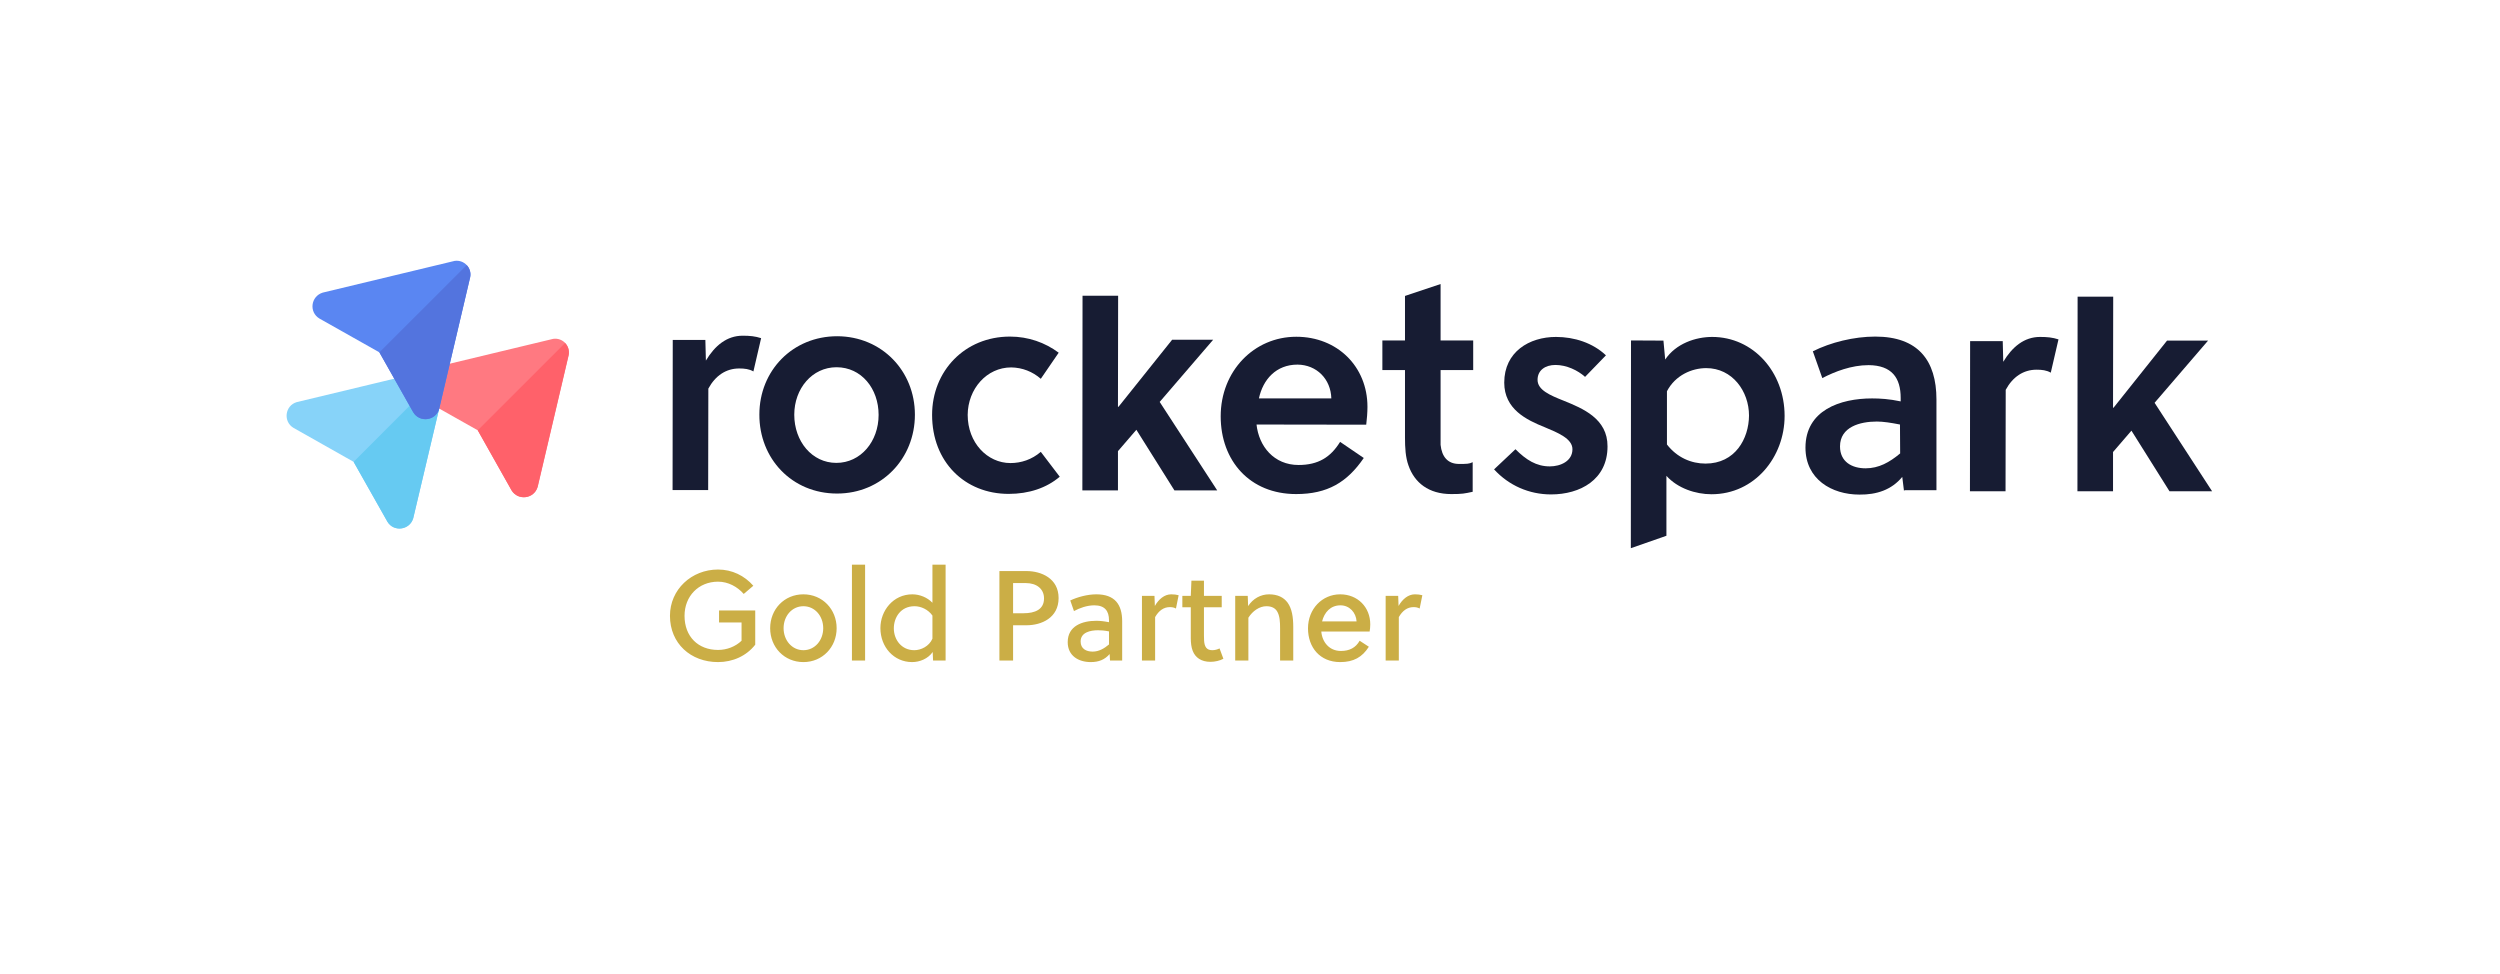 <?xml version="1.0" encoding="UTF-8"?> <svg xmlns="http://www.w3.org/2000/svg" width="957" height="373" viewBox="0 0 957 373" fill="none"><g filter="url(#filter0_d_723_221)"><rect x="20" y="19.262" width="916.574" height="330.334" rx="25.489" fill="white"></rect></g><g clip-path="url(#clip0_723_221)"><path fill-rule="evenodd" clip-rule="evenodd" d="M148.317 199.725L135.362 176.791L112.339 163.781C108.312 161.367 109.05 155.265 113.615 153.923L164.157 141.786C165.97 141.518 167.648 142.188 168.789 143.395C169.863 144.535 170.467 146.212 170.131 147.955L158.183 198.384C156.841 202.944 150.733 203.748 148.317 199.725Z" fill="#87D3F9"></path><path fill-rule="evenodd" clip-rule="evenodd" d="M148.314 199.725L135.359 176.791L168.786 143.328C169.86 144.468 170.464 146.145 170.129 147.888L158.181 198.384C156.838 202.944 150.73 203.748 148.314 199.725Z" fill="#66CAF2"></path><path fill-rule="evenodd" clip-rule="evenodd" d="M195.84 187.721L182.885 164.72L159.929 151.777C155.835 149.296 156.64 143.261 161.205 141.853L211.748 129.715C213.56 129.447 215.238 130.117 216.379 131.324C217.453 132.464 218.057 134.141 217.721 135.884L205.841 186.38C204.431 191.007 198.323 191.745 195.84 187.721Z" fill="#FF7981"></path><path fill-rule="evenodd" clip-rule="evenodd" d="M195.837 187.721L182.883 164.72L216.31 131.324C217.384 132.464 217.988 134.141 217.652 135.884L205.771 186.38C204.429 191.007 198.321 191.745 195.837 187.721Z" fill="#FF616A"></path><path fill-rule="evenodd" clip-rule="evenodd" d="M158.183 157.813L145.229 134.879L122.273 121.936C118.179 119.455 118.984 113.42 123.549 112.011L174.024 99.874C175.837 99.605 177.515 100.276 178.656 101.483C179.73 102.623 180.334 104.3 179.998 106.043L168.117 156.539C166.775 161.099 160.667 161.903 158.183 157.813Z" fill="#5A86F2"></path><path fill-rule="evenodd" clip-rule="evenodd" d="M158.181 157.813L145.227 134.878L178.653 101.483C179.727 102.623 180.331 104.299 179.996 106.043L168.115 156.539C166.773 161.099 160.665 161.903 158.181 157.813Z" fill="#5374DE"></path><path d="M558.504 177.595C554.208 177.595 551.926 174.846 551.456 170.286C551.456 168.475 551.456 167.134 551.456 165.525V141.652H563.941V130.319H551.456V108.726L537.831 113.286V130.319H529.172V141.652H537.831V167.537C537.831 171.426 538.032 175.047 539.173 178.199C541.455 184.771 546.892 189.13 555.551 189.13C559.847 189.13 560.585 188.928 563.74 188.258V176.925C562.397 177.595 561.457 177.595 558.504 177.595Z" fill="#171C33"></path><path d="M270.214 138.03C273.637 132.33 278.202 128.508 284.31 128.508C287.062 128.508 289.075 128.709 291.358 129.447L288.404 142.188C286.793 141.249 284.981 141.048 282.967 141.048C277.933 141.048 273.839 143.797 271.154 148.76L271.087 187.587H257.461L257.528 130.117H270.013L270.214 138.03Z" fill="#171C33"></path><path d="M350.225 158.752C350.225 175.584 337.472 188.929 320.423 188.929C303.105 188.929 290.621 175.517 290.688 158.685C290.688 141.853 303.441 128.709 320.49 128.709C337.539 128.777 350.225 141.987 350.225 158.752ZM320.221 140.579C310.891 140.579 304.045 148.76 304.045 158.752C304.045 168.945 310.824 177.193 320.154 177.193C329.484 177.193 336.331 169.012 336.331 158.819C336.331 148.76 329.753 140.579 320.221 140.579Z" fill="#171C33"></path><path d="M405.669 182.491C400.635 186.782 393.856 189.062 386.137 189.062C369.289 189.062 356.805 176.791 356.805 158.819C356.805 141.987 369.356 128.843 386.607 128.843C393.655 128.843 400.031 131.123 405.267 135.013L398.42 145.005C395.265 142.255 391.372 140.713 387.077 140.646C377.747 140.646 370.498 148.827 370.43 158.819C370.43 169.481 377.948 177.26 386.808 177.26C390.903 177.26 394.997 175.919 398.42 172.968L405.669 182.491Z" fill="#171C33"></path><path d="M449.567 187.722L435.002 164.519L427.954 172.7V187.722H414.328L414.395 113.219H428.021L427.954 155.734H428.155L448.695 130.051H464.401L443.929 153.857L465.945 187.722H449.567Z" fill="#171C33"></path><path d="M480.974 162.306C481.847 170.956 487.753 177.997 497.083 177.997C504.601 177.997 509.367 175.047 512.991 169.146L522.053 175.315C515.676 184.636 508.159 189.129 496.144 189.129C478.423 189.129 467.281 176.388 467.281 159.355C467.281 142.054 480.034 128.91 496.211 128.91C511.917 128.91 523.462 140.31 523.462 155.734C523.462 157.746 523.261 160.495 522.992 162.574L480.907 162.507L480.974 162.306ZM496.681 139.573C488.492 139.573 483.458 145.273 481.914 152.515H509.635C509.434 145.071 503.997 139.64 496.681 139.573Z" fill="#171C33"></path><path d="M606.766 144.267C604.014 141.786 599.718 139.707 595.422 139.707C591.529 139.707 588.576 141.719 588.576 145.407C588.576 149.296 593.342 151.308 598.577 153.387C605.826 156.338 615.425 160.227 615.358 170.89C615.358 183.631 604.887 189.264 593.744 189.264C585.354 189.264 577.568 185.844 571.93 179.674L580.119 171.962C584.213 176.053 588.106 178.534 593.275 178.534C597.369 178.534 601.933 176.523 601.933 171.962C601.933 167.872 596.228 165.592 591.261 163.513C584.414 160.764 575.823 156.673 575.823 146.48C575.823 134.678 585.421 128.978 595.624 128.978C602.672 128.978 609.719 131.258 614.754 136.019L606.766 144.267Z" fill="#171C33"></path><path d="M636.766 130.386L637.437 137.628C641.532 131.526 649.049 128.978 655.426 128.978C671.133 128.978 683.147 142.389 683.147 159.221C683.147 174.913 671.737 189.197 655.157 189.197C649.049 189.197 642.203 186.917 637.907 182.155V205.09L624.281 209.851L624.348 130.319L636.766 130.386ZM638.108 170.152C642.002 175.181 647.438 177.461 652.875 177.461C664.219 177.461 669.454 167.939 669.522 159.087C669.522 149.766 663.145 140.914 653.144 140.914C647.707 140.914 641.33 143.596 638.108 149.766V170.152Z" fill="#171C33"></path><path d="M728.855 187.99L728.184 182.558C724.09 187.52 718.384 189.398 711.806 189.331C701.134 189.331 691.133 183.429 691.133 171.359C691.133 157.075 704.356 152.515 716.639 152.515C719.592 152.515 723.217 152.716 727.58 153.655V152.314C727.58 144.602 724.157 139.841 715.297 139.774C708.719 139.774 702.342 142.255 697.576 144.736L693.952 134.476C700.798 131.056 709.658 128.843 717.847 128.843C734.225 128.843 741.273 137.963 741.273 152.918V187.654H728.989L728.855 187.99ZM727.311 162.507C723.888 161.836 720.935 161.367 718.451 161.367C712.075 161.367 704.356 163.379 704.356 170.889C704.356 176.791 708.92 179.272 714.156 179.272C719.19 179.272 723.284 176.992 727.379 173.572L727.311 162.507Z" fill="#171C33"></path><path d="M766.847 138.5C770.27 132.8 774.834 128.978 780.943 128.978C783.695 128.978 785.708 129.179 787.99 129.916L785.037 142.658C783.426 141.719 781.614 141.518 779.6 141.518C774.566 141.518 770.472 144.267 767.787 149.229L767.72 188.057H754.094L754.161 130.587H766.646L766.847 138.5Z" fill="#171C33"></path><path d="M830.481 188.057L815.916 164.854L808.868 173.035V188.057H795.242L795.309 113.554H808.935L808.868 156.069H809.069L829.542 130.386H845.248L824.776 154.192L846.792 188.057H830.481Z" fill="#171C33"></path></g><path d="M283.867 238.276V245.274C281.518 247.525 278.239 248.797 274.862 248.797C267.277 248.797 262.04 243.708 262.04 235.731C262.04 228.194 267.424 222.664 274.862 222.664C278.777 222.664 282.301 224.622 284.699 227.363L288.369 224.23C284.992 220.364 280.245 218.015 274.862 218.015C264.732 218.015 256.461 225.65 256.461 235.731C256.461 246.302 264.389 253.447 274.862 253.447C280.539 253.447 285.726 251.098 289.103 246.791V233.676H275.254V238.276H283.867ZM307.542 227.509C300.202 227.509 294.818 233.235 294.818 240.478C294.818 247.721 300.202 253.447 307.542 253.447C314.834 253.447 320.266 247.721 320.266 240.478C320.266 233.235 314.834 227.509 307.542 227.509ZM315.128 240.478C315.128 245.078 311.947 248.895 307.542 248.895C303.138 248.895 299.957 245.078 299.957 240.478C299.957 235.829 303.138 232.061 307.542 232.061C311.947 232.061 315.128 235.829 315.128 240.478ZM331.16 216.156H326.12V252.859H331.16V216.156ZM361.977 216.156H356.936V230.739C354.978 228.684 352.042 227.509 349.253 227.509C341.912 227.509 337.018 233.773 337.018 240.429C337.018 247.672 342.157 253.447 349.155 253.447C352.042 253.447 355.272 252.174 357.034 249.581L357.181 252.859H361.977V216.156ZM356.936 235.633V244.491C355.664 247.427 352.531 248.895 349.987 248.895C345.142 248.895 342.157 244.931 342.157 240.527C342.157 236.465 344.701 232.061 350.085 232.061C352.531 232.061 355.272 233.284 356.936 235.633ZM382.574 218.603V252.859H387.81V239.352H392.949C398.626 239.352 405.232 236.563 405.232 228.929C405.232 221.392 398.577 218.603 392.949 218.603H382.574ZM387.81 223.203H392.704C396.815 223.203 399.653 225.405 399.653 229.075C399.653 233.284 396.277 234.752 391.774 234.752H387.81V223.203ZM429.567 252.859V237.835C429.567 231.424 426.777 227.509 419.681 227.509C416.206 227.509 412.389 228.586 409.698 229.858L411.117 233.92C413.172 232.795 416.06 231.718 418.898 231.718C422.862 231.718 424.526 233.822 424.526 237.444V238.178C422.519 237.786 420.953 237.64 419.681 237.64C414.298 237.64 408.719 239.597 408.719 245.812C408.719 251.098 412.927 253.447 417.528 253.447C420.562 253.447 422.862 252.566 424.771 250.364L424.917 252.859H429.567ZM424.526 246.693C422.666 248.259 420.66 249.434 418.262 249.434C415.815 249.434 413.662 248.357 413.662 245.568C413.662 242.044 417.43 241.261 420.317 241.261C421.541 241.261 422.813 241.359 424.526 241.701V246.693ZM441.935 228.097H437.139V252.859H442.18V236.22C443.55 233.822 445.41 232.403 447.807 232.403C448.737 232.403 449.422 232.55 450.157 232.941L451.184 227.852C450.254 227.607 449.422 227.509 448.346 227.509C445.752 227.509 443.55 229.369 442.082 231.963L441.935 228.097ZM467.675 232.452V228.097H460.873V222.273H456.077L455.832 228.097H452.602V232.452H455.832V244.246C455.832 246.057 456.028 247.77 456.566 249.14C457.545 251.685 459.796 253.349 463.369 253.349C465.082 253.349 466.99 252.908 468.312 252.174L466.843 248.21C466.06 248.602 465.131 248.895 464.054 248.895C461.852 248.895 461.069 247.525 460.922 245.176C460.873 244.442 460.873 243.855 460.873 243.219V232.452H467.675ZM472.839 228.097V252.859H477.88V236.465C479.495 233.871 482.137 232.061 484.78 232.061C486.786 232.061 488.108 232.795 488.842 233.969C489.919 235.682 490.016 238.178 490.016 240.429V252.859H495.057V239.989C495.057 236.269 494.568 232.99 492.855 230.641C491.387 228.684 489.087 227.509 485.808 227.509C482.627 227.509 479.641 229.124 477.782 232.012L477.635 228.097H472.839ZM505.793 241.75H524.292C524.438 241.016 524.536 239.891 524.536 239.01C524.536 232.403 519.691 227.509 513.036 227.509C506.087 227.509 500.703 233.137 500.703 240.527C500.703 247.819 505.255 253.447 513.036 253.447C518.125 253.447 521.453 251.587 523.998 247.574L520.474 245.274C518.957 247.966 516.559 249.189 513.28 249.189C508.876 249.189 506.135 245.812 505.793 241.75ZM519.3 237.884H506.087C506.967 234.41 509.316 231.718 513.134 231.718C516.608 231.718 519.104 234.508 519.3 237.884ZM535.224 228.097H530.428V252.859H535.468V236.22C536.839 233.822 538.698 232.403 541.096 232.403C542.026 232.403 542.711 232.55 543.445 232.941L544.473 227.852C543.543 227.607 542.711 227.509 541.634 227.509C539.041 227.509 536.839 229.369 535.37 231.963L535.224 228.097Z" fill="#CBAE46"></path><defs><filter id="filter0_d_723_221" x="-0.391" y="0.91" width="957.352" height="371.115" filterUnits="userSpaceOnUse" color-interpolation-filters="sRGB"><feFlood flood-opacity="0" result="BackgroundImageFix"></feFlood><feColorMatrix in="SourceAlpha" type="matrix" values="0 0 0 0 0 0 0 0 0 0 0 0 0 0 0 0 0 0 127 0" result="hardAlpha"></feColorMatrix><feOffset dy="2.039"></feOffset><feGaussianBlur stdDeviation="10.195"></feGaussianBlur><feColorMatrix type="matrix" values="0 0 0 0 0.241 0 0 0 0 0.299 0 0 0 0 0.412 0 0 0 0.15 0"></feColorMatrix><feBlend mode="normal" in2="BackgroundImageFix" result="effect1_dropShadow_723_221"></feBlend><feBlend mode="normal" in="SourceGraphic" in2="effect1_dropShadow_723_221" result="shape"></feBlend></filter><clipPath id="clip0_723_221"><rect width="737.133" height="110.111" fill="white" transform="translate(109.719 99.807)"></rect></clipPath></defs></svg> 